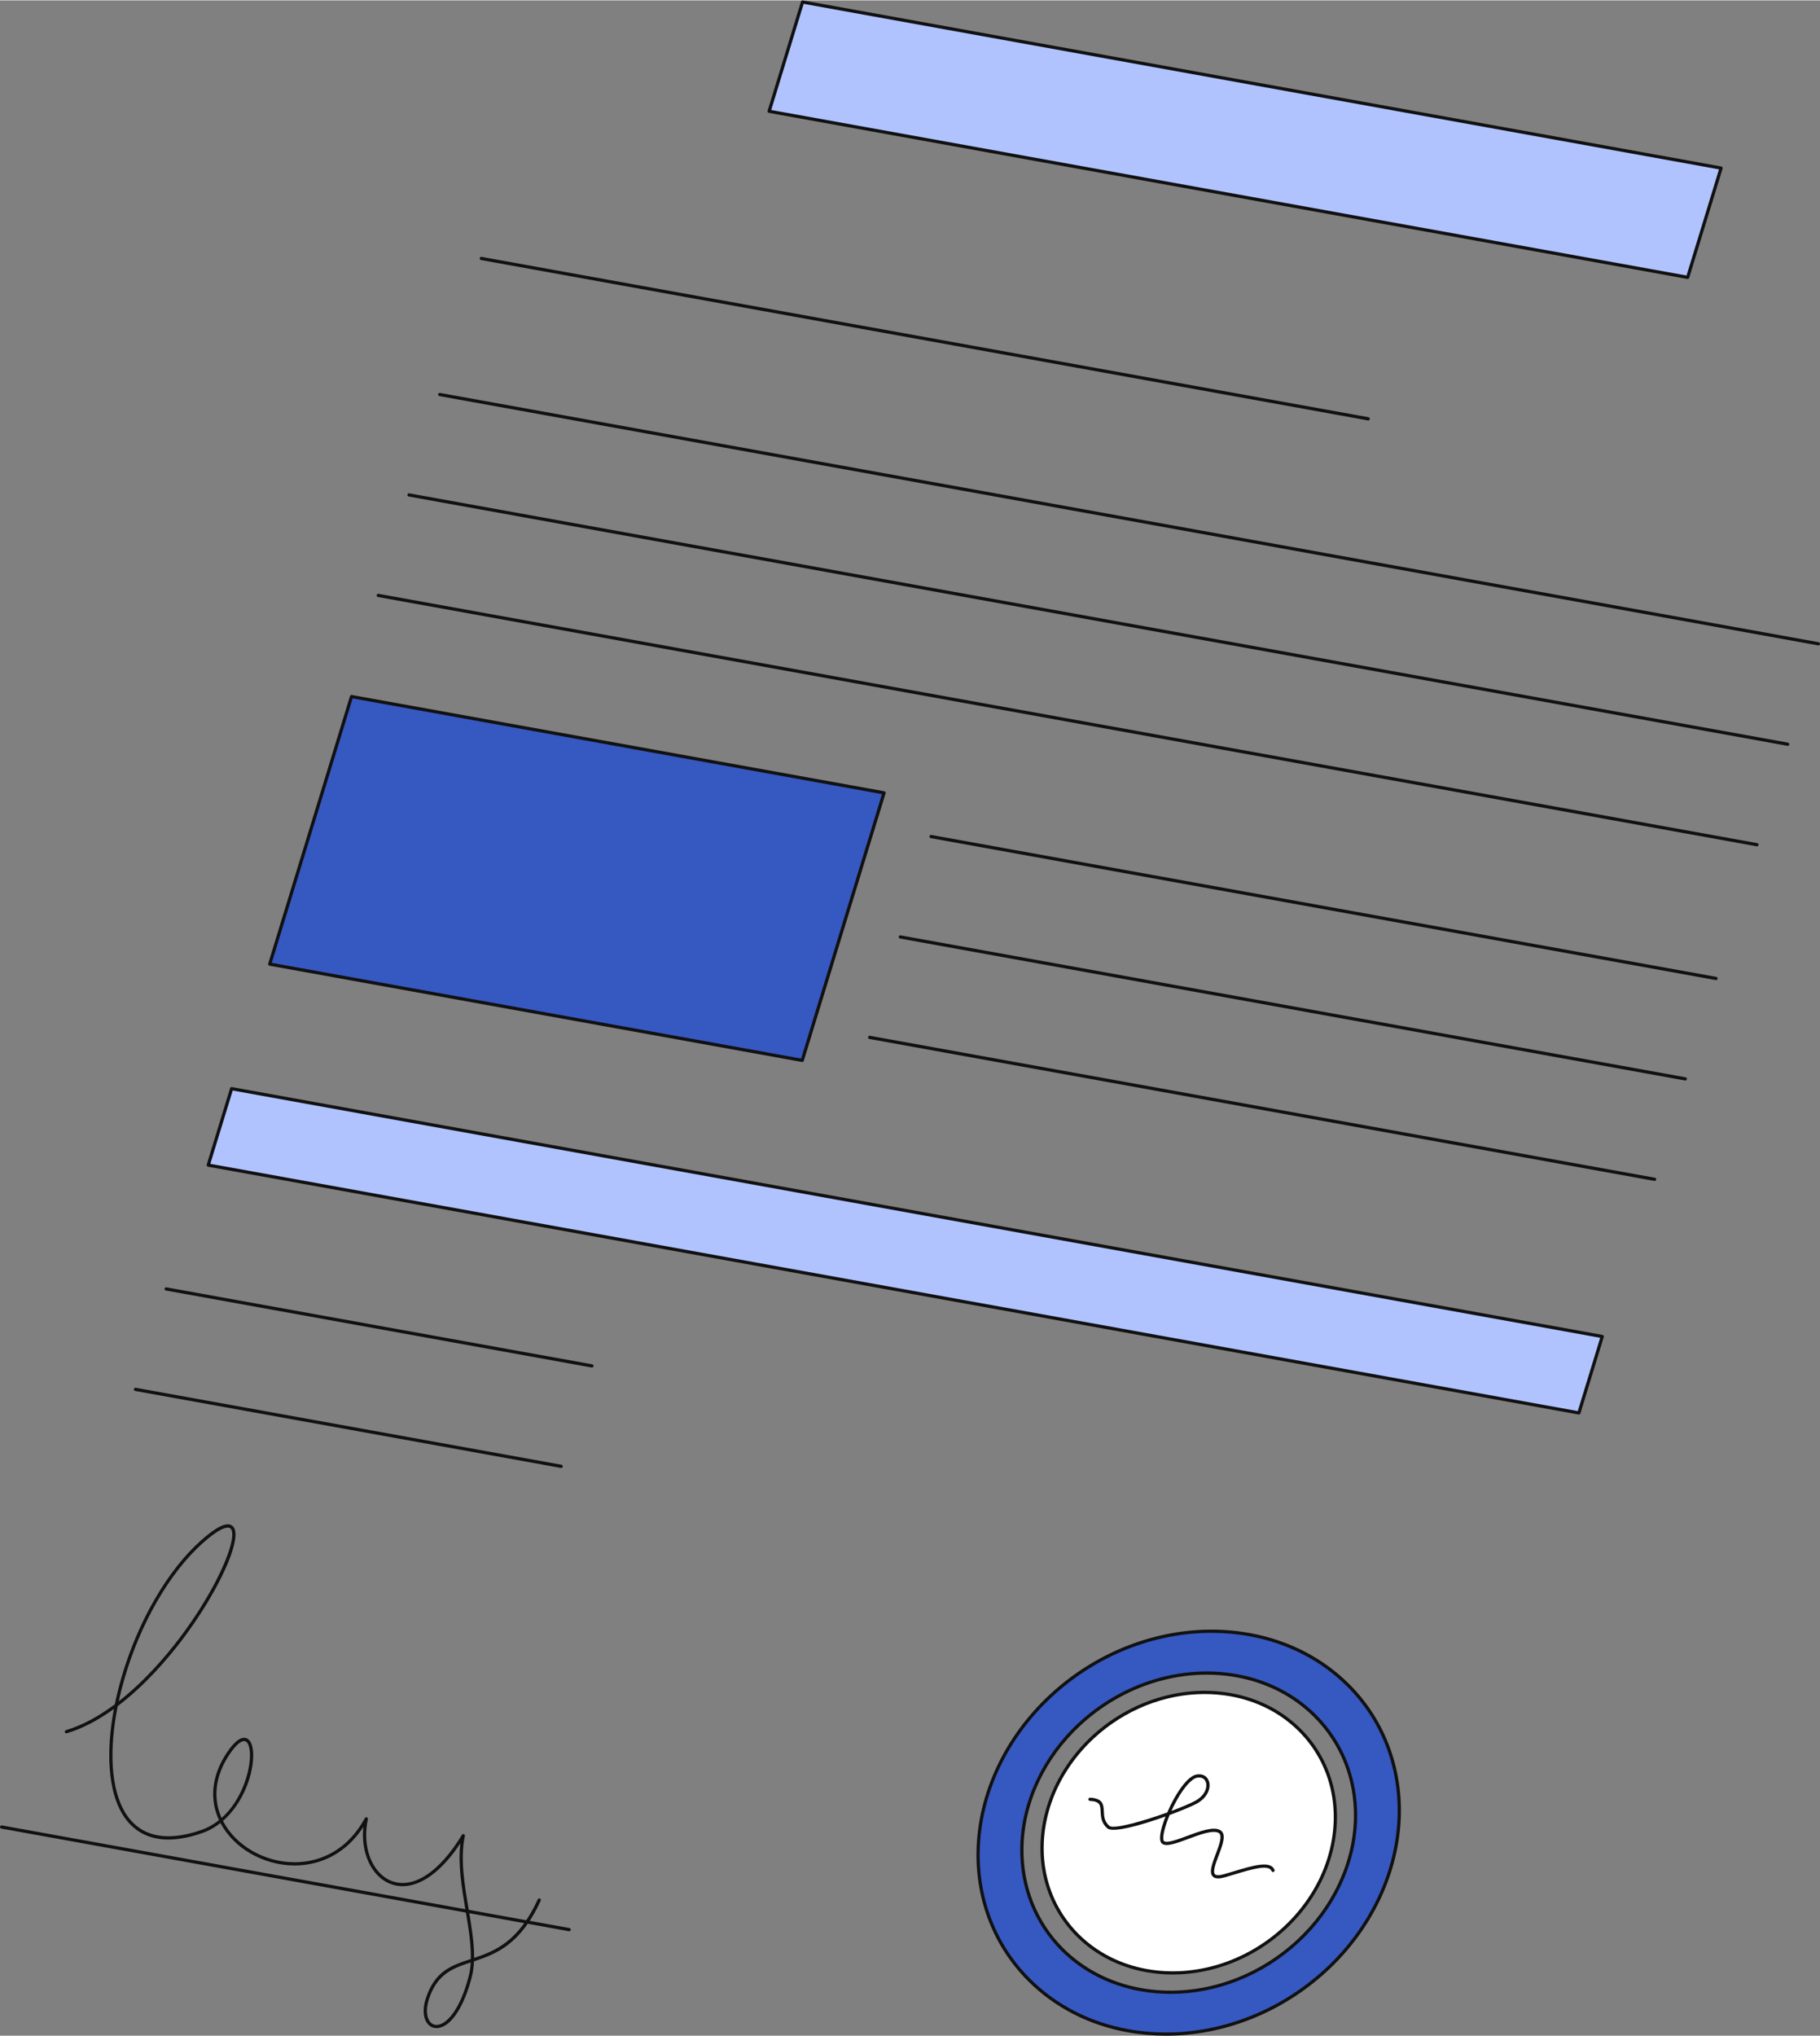 <svg height="1256" viewBox="0 0 1122.931 1255.461" width="1123" xmlns="http://www.w3.org/2000/svg"><rect x="0" y="0" width="1122.931" height="1255.461" fill="#808080" stroke="none"/><path d="m1061.898 103.45-566.727-102.45-20.619 67.404 566.726 102.451z" fill="#b0c3ff"/><path d="m1041.279 171.855c-.059 0-.119-.005-.179-.016l-566.726-102.451c-.281-.051-.527-.219-.676-.463-.148-.244-.186-.54-.102-.813l20.619-67.405c.148-.484.634-.787 1.134-.691l566.726 102.451c.281.051.527.219.676.463.148.244.186.54.102.813l-20.619 67.404c-.13.426-.523.708-.955.708zm-565.442-104.235 564.745 102.092 20.03-65.479-564.744-102.091-20.03 65.479z" fill="#111"/><path d="m703.701 1227.029c-18.142-3.28-34.998-11.509-48.283-24.762-37.07-37.081-32.26-99.32 10.81-139.109 27.65-25.542 64.341-35.601 96.879-29.719 18.147 3.281 35.002 11.52 48.275 24.796 37.13 37.045 32.319 99.286-10.753 139.072-27.66 25.552-64.366 35.609-96.928 29.722m67.203-218.962c-41.082-7.427-87.384 5.252-122.296 37.476-54.39 50.235-60.496 128.836-13.606 175.574 16.763 16.743 38.05 27.142 60.953 31.282 41.08 7.426 87.385-5.254 122.296-37.476 54.346-50.243 60.453-128.844 13.607-175.576-16.765-16.744-38.05-27.139-60.954-31.28" fill="#3658c1"/><path d="m719.414 1255.49c-7.917 0-15.825-.692-23.637-2.104-23.873-4.316-45.132-15.229-61.481-31.56-21.096-21.026-32.392-49.515-31.808-80.216.675-35.468 17.238-70.75 45.442-96.8 34.031-31.411 80.069-45.514 123.152-37.727 23.874 4.316 45.133 15.229 61.482 31.557 21.074 21.022 32.358 49.505 31.775 80.202-.674 35.472-17.225 70.76-45.41 96.816-27.861 25.715-63.771 39.831-99.515 39.831zm28.024-248.511c-35.249 0-70.662 13.926-98.152 39.3-27.806 25.683-44.134 60.443-44.799 95.369-.574 30.151 10.514 58.123 31.221 78.763 16.06 16.041 36.955 26.763 60.424 31.006 42.468 7.678 87.866-6.24 121.44-37.227 27.786-25.689 44.104-60.456 44.767-95.386.572-30.147-10.504-58.114-31.188-78.748-16.06-16.04-36.954-26.761-60.425-31.004-7.694-1.392-15.49-2.073-23.288-2.073zm-25.145 222.706c-6.288 0-12.565-.55-18.77-1.671-18.948-3.426-35.827-12.084-48.811-25.039-16.741-16.745-25.692-39.404-25.208-63.804.559-28.128 13.697-56.102 36.045-76.747 27.006-24.947 63.542-36.148 97.735-29.969 18.955 3.427 35.832 12.097 48.805 25.073 16.756 16.718 25.727 39.356 25.257 63.744-.542 28.133-13.677 56.113-36.038 76.769-22.114 20.429-50.627 31.644-79.015 31.644zm-18.415-3.64c33.602 6.076 69.517-4.942 96.072-29.473 21.963-20.288 34.865-47.747 35.396-75.338.459-23.838-8.303-45.96-24.671-62.291-12.685-12.688-29.195-21.166-47.747-24.52-33.583-6.077-69.476 4.945-96.022 29.469-21.951 20.278-34.855 47.73-35.403 75.318-.474 23.851 8.27 45.993 24.621 62.349 12.695 12.665 29.208 21.133 47.753 24.485z" fill="#111"/><path d="m759.542 1045.175c-28.613-5.172-60.85 3.661-85.181 26.091-13.51 12.541-22.753 27.557-27.55 43.239-8.579 28.044-2.832 58.08 18.093 79.012 11.652 11.648 26.482 18.893 42.41 21.773 28.569 5.165 60.866-3.703 85.137-26.099 13.555-12.531 22.809-27.592 27.594-43.232 8.579-28.044 2.848-58.122-18.091-79.009-11.651-11.65-26.481-18.895-42.412-21.775" fill="#fff"/><path d="m723.632 1217.743c-5.526 0-11.044-.482-16.496-1.468-16.678-3.016-31.526-10.641-42.939-22.05-20.529-20.536-27.386-50.447-18.342-80.013 4.989-16.307 14.611-31.411 27.826-43.679 23.792-21.935 55.957-31.781 86.039-26.343 16.681 3.016 31.53 10.642 42.941 22.053 20.542 20.49 27.398 50.4 18.341 80.009-4.997 16.335-14.634 31.438-27.871 43.674-19.463 17.959-44.542 27.816-69.499 27.816zm19.574-173.021c-24.465 0-49.062 9.667-68.167 27.28-12.955 12.026-22.386 26.826-27.272 42.797-8.824 28.845-2.153 58.009 17.844 78.013 11.124 11.12 25.606 18.553 41.881 21.495 29.46 5.322 60.968-4.339 84.282-25.85 12.977-11.996 22.422-26.792 27.316-42.79 8.836-28.887 2.167-58.049-17.842-78.008-11.124-11.123-25.606-18.557-41.884-21.499-5.339-.966-10.746-1.438-16.158-1.438z" fill="#111"/><path d="m751.61 1158.459c-1.544 0-2.688-.416-3.455-1.248-2.332-2.531-.27-7.965 1.914-13.719 2.067-5.446 4.41-11.619 1.845-13.098-3.439-1.983-11.611 1.051-18.819 3.729-8.256 3.064-15.386 5.714-17.009 1.663-1.086-2.709.43-8.925 3.053-15.54-14.721 5.282-32.485 10.351-35.959 7.307-3.786-3.314-3.963-7.205-4.105-10.331-.178-3.901-.286-6.257-6.603-6.58-.551-.028-.976-.499-.947-1.05.028-.552.499-.964 1.05-.948 8.13.416 8.317 4.52 8.499 8.487.138 3.03.281 6.164 3.425 8.918 2.551 2.229 20.69-2.876 35.669-8.282 1.282-2.973 2.748-5.947 4.265-8.649 2.881-5.133 8.527-13.881 13.958-14.793 3.583-.603 6.469.99 7.528 4.157 1.408 4.212-.865 10.396-7.934 14.065-2.945 1.528-9.121 4.124-16.318 6.78-3.098 7.387-4.533 13.696-3.724 15.715.898 2.241 8.416-.55 14.456-2.794 7.994-2.97 16.261-6.039 20.515-3.587 4.039 2.329 1.49 9.045-.974 15.54-1.785 4.702-3.807 10.031-2.313 11.653.76.824 2.701.816 5.614-.024 1.922-.555 3.837-1.131 5.718-1.695 12.343-3.712 23.003-6.917 25.401-1.011.208.512-.038 1.095-.55 1.303-.515.208-1.095-.039-1.303-.551-1.714-4.219-12.04-1.114-22.972 2.174-1.888.567-3.81 1.146-5.739 1.702-1.63.471-3.022.706-4.185.706zm-11.78-62.258c-.355 0-.725.032-1.109.097-3.318.558-8.008 5.716-12.545 13.8-1.262 2.247-2.402 4.512-3.408 6.717 5.871-2.188 11.047-4.355 14.295-6.042 6.073-3.152 8.098-8.25 6.958-11.656-.626-1.872-2.156-2.915-4.191-2.915z" fill="#111"/><path d="m545.468 488.83-328.573-59.398-50.486 165.037 328.573 59.398z" fill="#3658c1"/><path d="m494.983 654.868c-.059 0-.119-.005-.179-.016l-328.573-59.398c-.281-.051-.527-.22-.676-.464-.148-.244-.186-.54-.102-.813l50.486-165.037c.147-.484.632-.785 1.134-.691l328.573 59.398c.281.051.527.219.676.463.148.244.186.54.102.813l-50.486 165.038c-.13.426-.523.707-.955.707zm-327.289-61.183 326.591 59.04 49.896-163.111-326.591-59.04z" fill="#111"/><path d="m988.588 824.185-845.684-152.879-14.419 47.137 845.683 152.879z" fill="#b0c3ff"/><g fill="#111"><path d="m974.169 872.322c-.059 0-.119-.005-.178-.016l-845.684-152.879c-.281-.051-.527-.22-.676-.464-.148-.244-.186-.54-.102-.813l14.419-47.138c.148-.483.634-.782 1.134-.691l845.684 152.879c.281.051.527.22.676.464.148.244.186.54.102.813l-14.419 47.138c-.13.426-.523.707-.956.707zm-844.398-154.663 843.702 152.521 13.83-45.211-843.702-152.521z"/><path d="m269.349 1250.802c-2 0-3.798-.779-5.198-2.284-3.119-3.352-3.625-9.45-1.354-16.313 5.544-16.754 15.795-20.131 27.665-24.042l.044-.015c.209-9.24-1.529-19.603-3.339-30.389-2.314-13.792-4.698-28-3.108-40.965-11.318 17.12-24.03 26.471-35.632 26.473-2.659 0-5.258-.491-7.771-1.492-11.552-4.604-18.147-19.16-16.459-35.087-13.379 20.501-31.928 23.789-42.429 23.789-.124 0-.245 0-.366 0-18.912-.139-37.13-10.623-45.333-26.091-.019-.035-.038-.071-.056-.106-3.296 2.599-6.989 4.718-11.075 6.154-29.16 10.252-43.105-.861-49.67-11.99-8.399-14.237-10.074-37.574-4.993-64.523-8.991 6.5-18.774 11.915-29.008 14.995-.527.155-1.086-.141-1.246-.67s.141-1.087.669-1.246c10.668-3.209 20.857-9.027 30.153-15.971 1.063-5.199 2.374-10.526 3.931-15.938 10.004-34.759 28.366-66.55 49.117-85.041 9.166-8.167 15.313-11.295 18.791-9.549 2.03 1.017 2.887 3.519 2.549 7.436-1.14 13.201-15.05 39.998-33.075 63.718-8.45 11.119-22.444 27.623-39.506 40.51-5.495 27.365-4.041 51.055 4.341 65.264 8.867 15.031 25.216 18.876 47.284 11.119 4.075-1.433 7.683-3.52 10.854-6.049-6.101-13.081-4.438-27.757 4.77-41.562 4.631-6.943 8.619-9.986 11.868-9.061 2.71.778 4.292 4.245 4.454 9.762.357 12.158-5.941 30.323-18.631 41.337.082.159.164.316.248.475 7.869 14.836 25.382 24.895 43.581 25.027h.351c10.776 0 30.391-3.617 43.371-27.251.239-.436.761-.629 1.228-.455.465.175.732.664.626 1.149-3.688 16.92 2.504 33.254 14.405 37.996 13.354 5.326 29.653-5.276 43.6-28.349.252-.417.769-.594 1.224-.412.454.179.712.659.611 1.137-2.938 13.863-.271 29.762 2.308 45.136 1.78 10.61 3.492 20.817 3.379 30.054 13.017-4.345 27.452-10.209 39.285-36.13.229-.504.821-.723 1.325-.495.502.229.724.823.494 1.325-12.405 27.174-27.58 32.927-41.165 37.428-.153 3.433-.587 6.723-1.396 9.835-4.549 17.51-11.885 29.132-19.621 31.087-.715.181-1.415.271-2.092.271zm21.071-40.521c-11.073 3.653-20.6 7.063-25.726 22.552-2.399 7.252-1.098 12.153.92 14.322 1.374 1.475 3.219 1.974 5.336 1.438 5.418-1.37 13.038-9.878 18.176-29.651.711-2.737 1.12-5.634 1.294-8.66zm-139.781-136.56c-1.395 0-4.308 1.173-9.078 8.323-8.684 13.02-10.367 26.813-4.845 39.117 12.71-11.244 17.791-29.661 17.503-39.467-.13-4.442-1.254-7.395-3.007-7.897-.15-.043-.341-.076-.574-.076zm-10.05-131.676c-2.044 0-6.426 1.528-15.369 9.496-20.48 18.251-38.621 49.69-48.525 84.101-1.319 4.583-2.459 9.099-3.421 13.526 16.041-12.519 29.216-28.104 37.288-38.726 19.978-26.289 31.745-51.915 32.675-62.68.179-2.076.073-4.712-1.453-5.476-.254-.128-.638-.242-1.196-.242z"/><path d="m844.171 259.12c-.059 0-.119-.005-.179-.016l-547.193-98.919c-.543-.098-.905-.618-.806-1.162.098-.543.615-.908 1.162-.806l547.193 98.919c.543.098.905.618.806 1.162-.087.483-.508.822-.983.822z"/><path d="m1121.932 397.889c-.059 0-.119-.005-.179-.016l-850.625-153.772c-.543-.098-.905-.618-.806-1.162.098-.543.619-.906 1.162-.806l850.625 153.772c.543.098.905.618.806 1.162-.087.483-.508.822-.983.822z"/><path d="m1102.983 459.833c-.059 0-.119-.005-.179-.016l-850.625-153.772c-.543-.098-.905-.618-.806-1.162s.62-.906 1.162-.806l850.625 153.772c.543.098.905.618.806 1.162-.087.483-.508.822-.983.822z"/><path d="m1084.021 521.82c-.059 0-.119-.005-.179-.016l-850.625-153.772c-.543-.098-.905-.618-.806-1.162.098-.543.62-.905 1.162-.806l850.625 153.771c.543.099.905.619.806 1.162-.087.483-.508.822-.983.822z"/><path d="m1058.779 604.338c-.059 0-.119-.005-.179-.016l-484.316-87.553c-.543-.099-.905-.619-.806-1.162.098-.544.618-.901 1.162-.807l484.316 87.553c.543.099.905.619.806 1.162-.087.483-.508.822-.983.822z"/><path d="m1039.831 666.28c-.059 0-.119-.005-.179-.016l-484.316-87.553c-.543-.099-.905-.619-.806-1.162.098-.544.618-.904 1.162-.807l484.316 87.553c.543.099.905.619.806 1.162-.087.483-.508.822-.983.822z"/><path d="m1020.881 728.223c-.059 0-.119-.005-.179-.016l-484.316-87.553c-.543-.099-.905-.619-.806-1.162.098-.544.618-.904 1.162-.807l484.316 87.553c.543.099.905.619.806 1.162-.087.483-.508.822-.983.822z"/><path d="m365.207 843.322c-.059 0-.119-.005-.179-.016l-262.673-47.484c-.543-.099-.905-.619-.806-1.162.098-.544.618-.903 1.162-.807l262.673 47.484c.543.099.905.619.806 1.162-.087.483-.508.822-.983.822z"/><path d="m346.258 905.266c-.059 0-.119-.005-.179-.016l-262.674-47.485c-.543-.099-.905-.619-.806-1.162.098-.544.619-.903 1.162-.807l262.674 47.485c.543.099.905.619.806 1.162-.087.483-.508.822-.983.822z"/><path d="m351.157 1191.044c-.059 0-.119-.005-.179-.016l-350.156-63.299c-.543-.099-.905-.619-.806-1.162.099-.544.621-.903 1.162-.807l350.156 63.3c.543.099.905.619.806 1.162-.087.483-.508.822-.983.822z"/></g></svg>